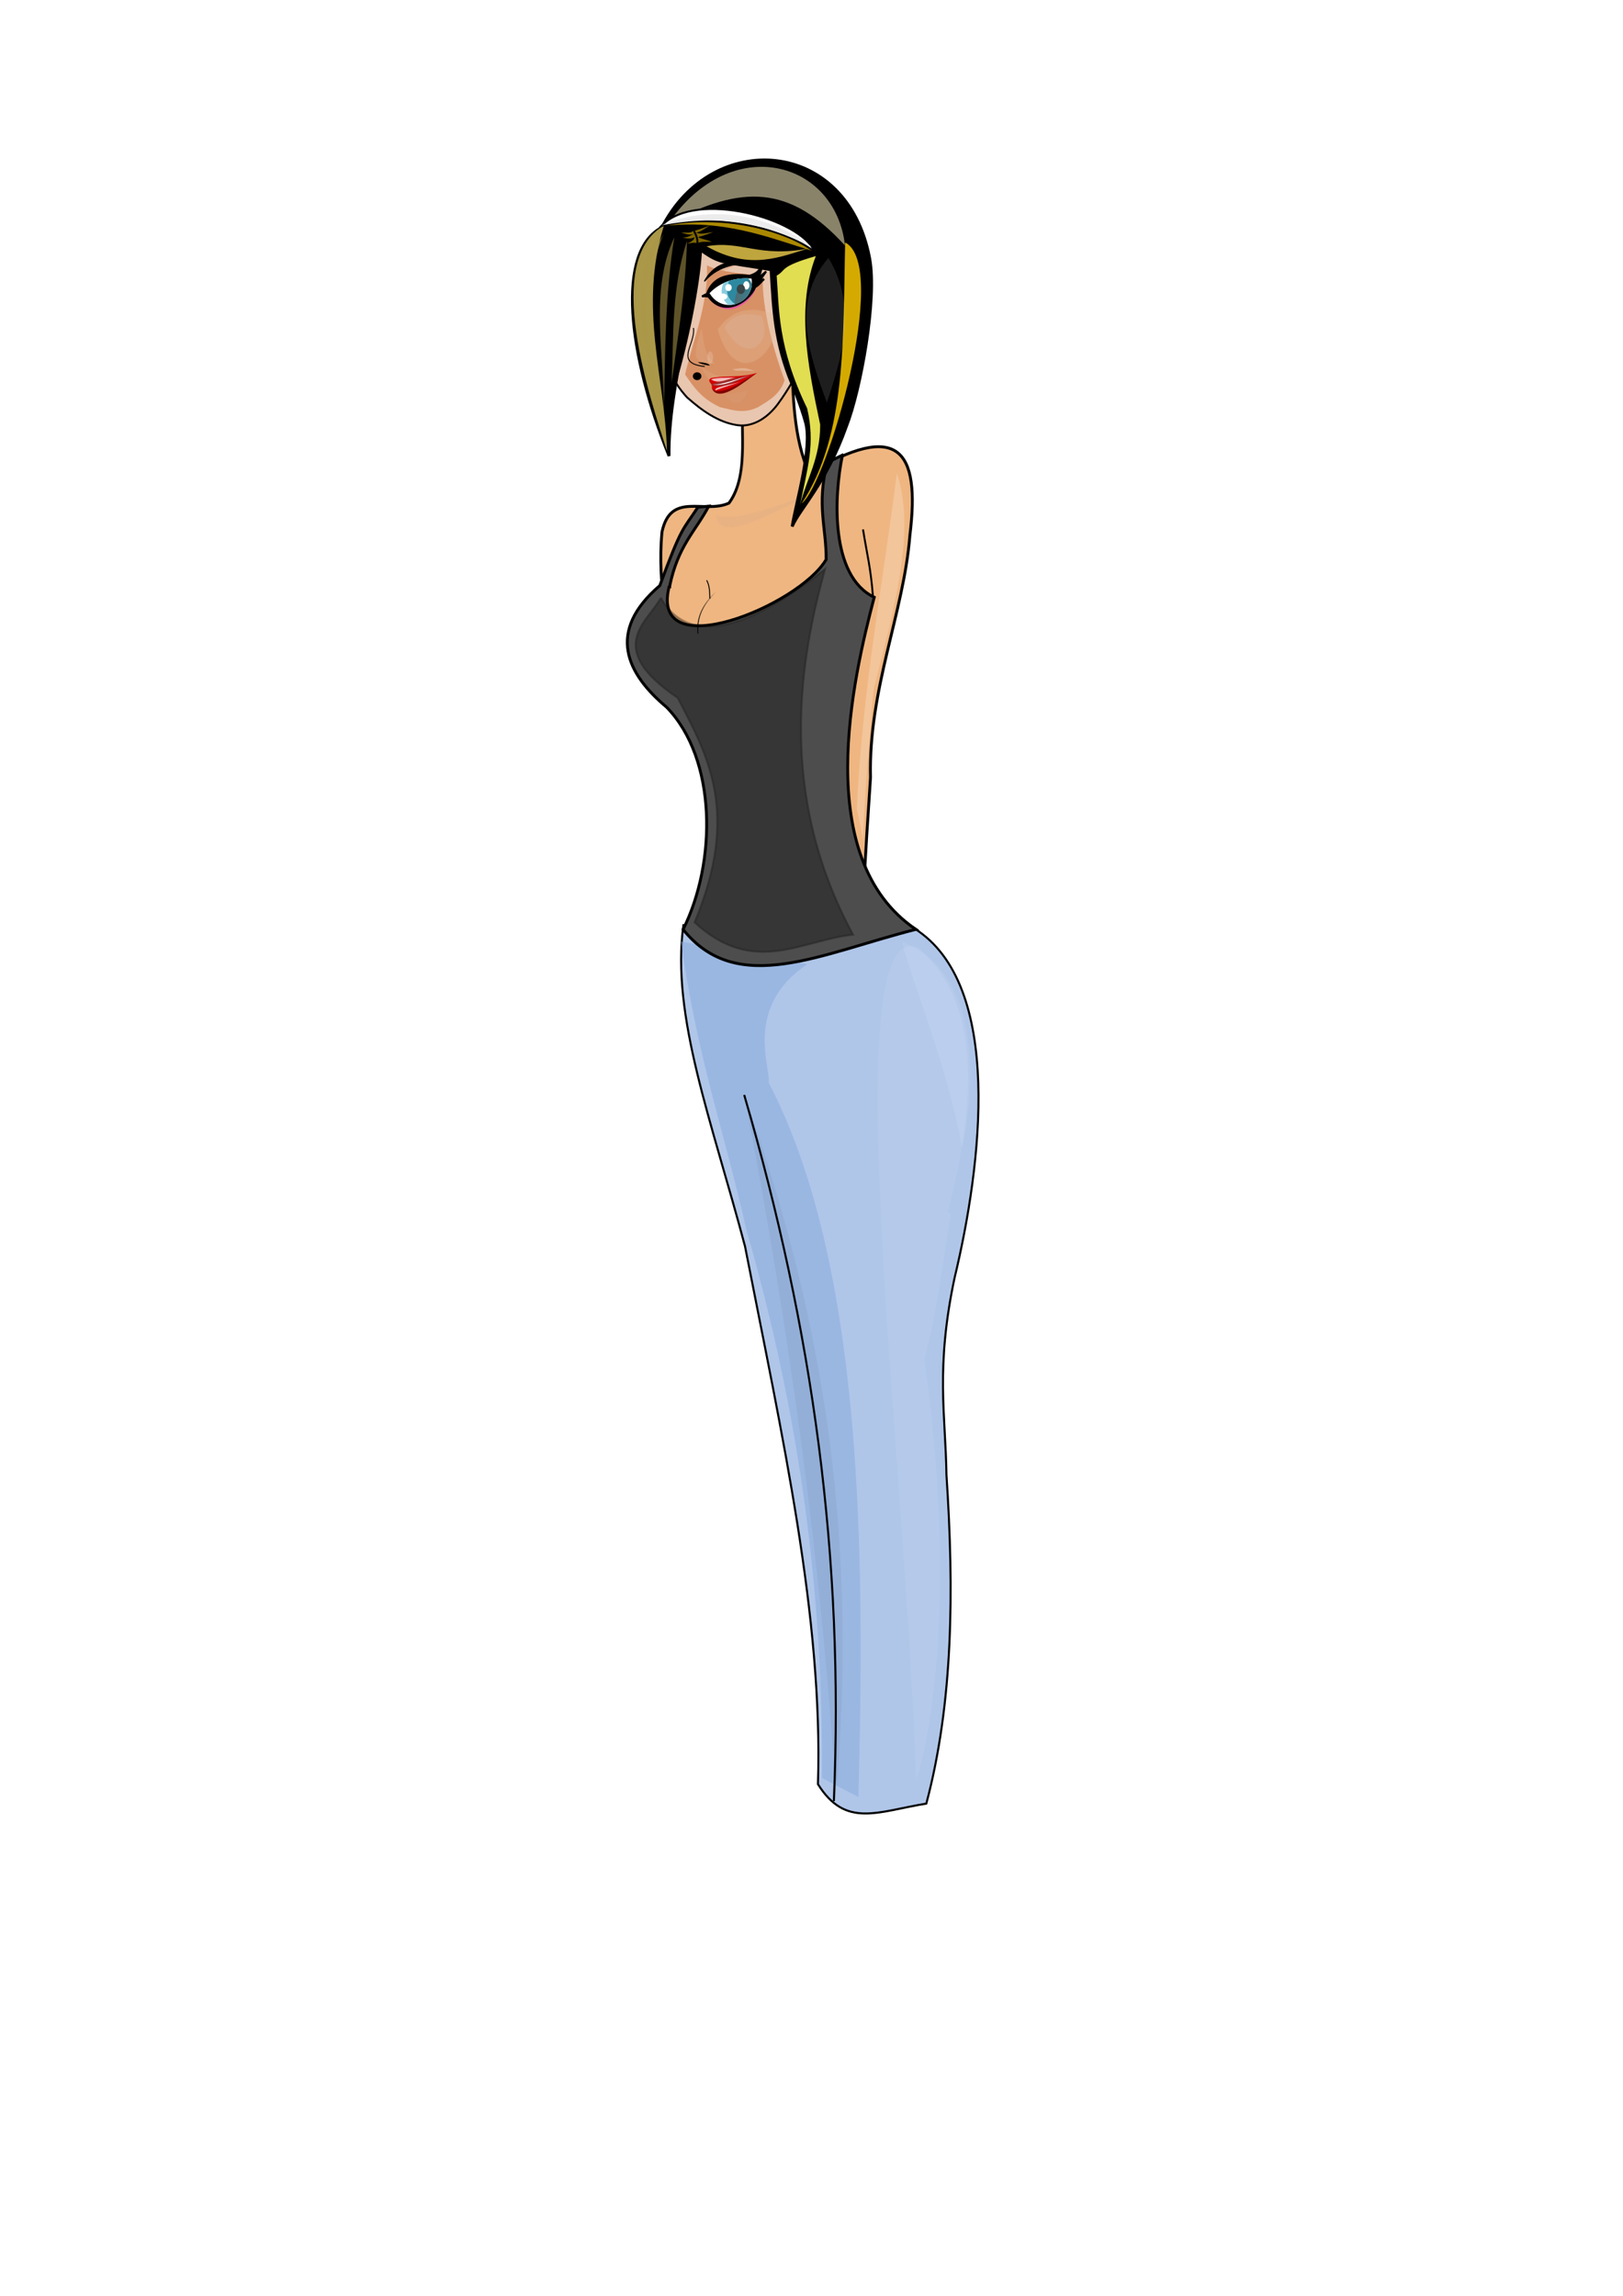 <?xml version="1.0"?><svg width="793.701" height="1122.52" xmlns="http://www.w3.org/2000/svg" xmlns:xlink="http://www.w3.org/1999/xlink">
 <defs>
  <linearGradient id="linearGradient3627">
   <stop stop-color="#000000" id="stop3629" offset="0"/>
   <stop stop-color="#000000" stop-opacity="0" id="stop3631" offset="1"/>
  </linearGradient>
  <linearGradient id="linearGradient3619">
   <stop stop-color="#000000" id="stop3621" offset="0"/>
   <stop stop-color="#000000" stop-opacity="0" id="stop3623" offset="1"/>
  </linearGradient>
  <linearGradient id="linearGradient3202">
   <stop stop-color="#53676c" id="stop3204" offset="0"/>
   <stop stop-color="#53676c" stop-opacity="0" id="stop3206" offset="1"/>
  </linearGradient>
  <filter id="filter4160">
   <feGaussianBlur id="feGaussianBlur4162" stdDeviation="0.745"/>
  </filter>
  <linearGradient y2="0.642" x2="1" y1="0.5" x1="0" id="linearGradient3208" xlink:href="#linearGradient3202"/>
  <filter id="filter3361">
   <feGaussianBlur id="feGaussianBlur3363" stdDeviation="5.292"/>
  </filter>
  <filter height="1.128" y="-0.064" width="1.345" x="-0.173" id="filter3457">
   <feGaussianBlur id="feGaussianBlur3459" stdDeviation="1.152"/>
  </filter>
  <filter height="1.427" y="-0.214" width="1.245" x="-0.122" id="filter3517">
   <feGaussianBlur id="feGaussianBlur3519" stdDeviation="2.808"/>
  </filter>
  <filter height="1.104" y="-0.052" width="1.215" x="-0.107" id="filter3541">
   <feGaussianBlur id="feGaussianBlur3543" stdDeviation="2.534"/>
  </filter>
  <filter id="filter3565">
   <feGaussianBlur id="feGaussianBlur3567" stdDeviation="1.466"/>
  </filter>
  <filter id="filter3609">
   <feGaussianBlur id="feGaussianBlur3611" stdDeviation="1.432"/>
  </filter>
  <filter id="filter3649">
   <feGaussianBlur id="feGaussianBlur3651" stdDeviation="0.442"/>
  </filter>
  <filter height="1.139" y="-0.07" width="1.245" x="-0.122" id="filter3685">
   <feGaussianBlur id="feGaussianBlur3687" stdDeviation="1.067"/>
  </filter>
  <filter height="1.184" y="-0.092" width="1.231" x="-0.116" id="filter3757">
   <feGaussianBlur id="feGaussianBlur3759" stdDeviation="0.634"/>
  </filter>
  <filter height="1.173" y="-0.086" width="1.253" x="-0.127" id="filter3797">
   <feGaussianBlur id="feGaussianBlur3799" stdDeviation="5.463"/>
  </filter>
  <filter height="1.055" y="-0.027" width="1.314" x="-0.157" id="filter3837">
   <feGaussianBlur id="feGaussianBlur3839" stdDeviation="2.961"/>
  </filter>
  <filter height="1.074" y="-0.037" width="1.333" x="-0.167" id="filter3857">
   <feGaussianBlur id="feGaussianBlur3859" stdDeviation="4.199"/>
  </filter>
  <filter height="1.217" y="-0.109" width="1.084" x="-0.042" id="filter3881">
   <feGaussianBlur id="feGaussianBlur3883" stdDeviation="3.223"/>
  </filter>
  <filter id="filter3921">
   <feGaussianBlur id="feGaussianBlur3923" stdDeviation="1.233"/>
  </filter>
  <filter height="1.579" y="-0.29" width="1.086" x="-0.043" id="filter3961">
   <feGaussianBlur id="feGaussianBlur3963" stdDeviation="1.901"/>
  </filter>
  <filter height="1.773" y="-0.386" width="1.121" x="-0.061" id="filter3295">
   <feGaussianBlur id="feGaussianBlur3297" stdDeviation="0.667"/>
  </filter>
  <filter height="1.337" y="-0.168" width="1.118" x="-0.059" id="filter3319">
   <feGaussianBlur id="feGaussianBlur3321" stdDeviation="0.652"/>
  </filter>
  <filter id="filter3383">
   <feGaussianBlur id="feGaussianBlur3385" stdDeviation="0.433"/>
  </filter>
  <filter id="filter3411">
   <feGaussianBlur id="feGaussianBlur3413" stdDeviation="0.314"/>
  </filter>
  <filter id="filter3423">
   <feGaussianBlur id="feGaussianBlur3425" stdDeviation="0.311"/>
  </filter>
  <filter height="1.255" y="-0.127" width="1.088" x="-0.044" id="filter3456">
   <feGaussianBlur id="feGaussianBlur3458" stdDeviation="0.272"/>
  </filter>
  <filter id="filter3476">
   <feGaussianBlur id="feGaussianBlur3478" stdDeviation="0.067"/>
  </filter>
  <filter id="filter3512">
   <feGaussianBlur id="feGaussianBlur3514" stdDeviation="0.323"/>
  </filter>
  <filter height="1.458" y="-0.229" width="1.059" x="-0.03" id="filter3532">
   <feGaussianBlur id="feGaussianBlur3534" stdDeviation="0.289"/>
  </filter>
  <filter id="filter3548">
   <feGaussianBlur id="feGaussianBlur3550" stdDeviation="0.809"/>
  </filter>
  <filter id="filter3568">
   <feGaussianBlur id="feGaussianBlur3570" stdDeviation="0.811"/>
  </filter>
  <filter height="1.044" y="-0.022" width="1.343" x="-0.172" id="filter3340">
   <feGaussianBlur id="feGaussianBlur3342" stdDeviation="3.534"/>
  </filter>
  <filter height="1.069" y="-0.034" width="1.564" x="-0.282" id="filter3372">
   <feGaussianBlur id="feGaussianBlur3374" stdDeviation="5.173"/>
  </filter>
  <filter height="1.083" y="-0.042" width="1.433" x="-0.217" id="filter3426">
   <feGaussianBlur id="feGaussianBlur3428" stdDeviation="1.706"/>
  </filter>
  <filter height="1.117" y="-0.058" width="1.241" x="-0.12" id="filter3507">
   <feGaussianBlur id="feGaussianBlur3509" stdDeviation="1.333"/>
  </filter>
  <filter height="1.332" y="-0.166" width="1.193" x="-0.097" id="filter3542">
   <feGaussianBlur id="feGaussianBlur3544" stdDeviation="2.473"/>
  </filter>
  <filter height="1.128" y="-0.064" width="1.667" x="-0.334" id="filter3590">
   <feGaussianBlur id="feGaussianBlur3592" stdDeviation="4.011"/>
  </filter>
  <filter height="1.471" y="-0.235" width="1.181" x="-0.091" id="filter3328">
   <feGaussianBlur id="feGaussianBlur3330" stdDeviation="3.292"/>
  </filter>
  <filter height="1.254" y="-0.127" width="1.59" x="-0.295" id="filter3428">
   <feGaussianBlur id="feGaussianBlur3430" stdDeviation="4.308"/>
  </filter>
  <filter height="1.312" y="-0.156" width="1.601" x="-0.3" id="filter3483">
   <feGaussianBlur id="feGaussianBlur3485" stdDeviation="3.681"/>
  </filter>
  <filter height="1.216" y="-0.108" width="1.126" x="-0.063" id="filter3555">
   <feGaussianBlur id="feGaussianBlur3557" stdDeviation="0.865"/>
  </filter>
  <linearGradient y2="0.067" x2="0.67" y1="0.755" x1="0.045" id="linearGradient3625" xlink:href="#linearGradient3619"/>
  <linearGradient y2="-Infinity" x2="-Infinity" y1="Infinity" x1="Infinity" id="linearGradient3633" xlink:href="#linearGradient3627"/>
  <filter id="filter3660">
   <feGaussianBlur id="feGaussianBlur3662" stdDeviation="0.766"/>
  </filter>
  <filter id="filter3688">
   <feGaussianBlur id="feGaussianBlur3690" stdDeviation="1.712"/>
  </filter>
  <filter height="1.3" y="-0.15" width="1.204" x="-0.102" id="filter3728">
   <feGaussianBlur id="feGaussianBlur3730" stdDeviation="3.003"/>
  </filter>
  <filter id="filter3347">
   <feGaussianBlur id="feGaussianBlur3349" stdDeviation="7.919"/>
  </filter>
  <linearGradient y2="Infinity" x2="0.649" y1="Infinity" x1="-0.016" id="linearGradient2556" xlink:href="#linearGradient3619"/>
  <linearGradient y2="Infinity" x2="Infinity" y1="Infinity" x1="-Infinity" id="linearGradient2558" xlink:href="#linearGradient3619"/>
  <filter height="1.053" y="-0.027" width="1.491" x="-0.246" id="filter3418">
   <feGaussianBlur id="feGaussianBlur3420" stdDeviation="4.519"/>
  </filter>
  <filter height="1.049" y="-0.025" width="1.279" x="-0.14" id="filter3445">
   <feGaussianBlur id="feGaussianBlur3447" stdDeviation="4.434"/>
  </filter>
  <filter id="filter3492">
   <feGaussianBlur id="feGaussianBlur3494" stdDeviation="1.892"/>
  </filter>
  <filter height="1.081" y="-0.041" width="1.241" x="-0.12" id="filter3378">
   <feGaussianBlur id="feGaussianBlur3380" stdDeviation="1.632"/>
  </filter>
 </defs>
 <g>
  <title>Layer 1</title>
  <g display="inline" id="layer3">
   <path fill="#efb681" fill-rule="evenodd" stroke="#000000" stroke-width="1.41" stroke-miterlimit="4" id="path2446" d="m387.529,176.246l-23.39,18.068c-3.288,11.918 3.254,36.895 -7.65,51.672c-12.124,5.483 -28.495,-5.838 -32.76,14.131c-2.55,27.411 4.244,47.291 3.358,70.506l51.941,85.416l42.418,32.204c1.361,-18.817 1.109,-21.461 4.262,-68.047c-1.035,-43.501 16.232,-80.255 19.25,-118.351c5.203,-42.328 -5.704,-56.251 -49.205,-30.41c-7.671,-16.64 -8.288,-40.024 -8.225,-55.189z"/>
   <path opacity="0.573" fill="#efb681" fill-rule="evenodd" stroke-width="1px" filter="url(#filter3428)" id="path3332" d="m367.329,208.143c0.66,11.166 1.859,22.332 6.381,33.497c-3.305,1.595 -6.607,3.191 -16.483,4.786c5.079,-7.034 6.972,-19.376 6.38,-37.751l3.722,-0.532z"/>
   <path fill="#efb681" fill-rule="evenodd" stroke-width="1px" filter="url(#filter3361)" id="path2464" d="m406.061,225.209l-6.196,9.398c0.437,12.586 -4.225,0.602 -0.211,37.718c-17.311,11.589 -32.994,24.207 -52.548,28.285c3.98,-9.692 10.546,-11.351 15.168,-18.824c-5.18,-0.6 -9.872,1.674 -14.346,5.315c-1.042,-2.27 0.05,-4.149 -3.729,-5.051c-0.097,2.986 0.878,5.895 -0.294,8.59c-1.423,3.272 -3.338,6.604 -4.229,10.22c-17.248,-14.327 1.646,-35.937 11.826,-51.954l-9.359,-0.188l-17.665,40.791l12.217,18.223l2.526,-4.097c-0.09,1.187 -0.041,2.409 0.191,3.671l-0.265,5.051l5.316,-1.336c0.488,-3.448 1.185,-6.267 2.012,-8.663l4.317,7.253l56.958,-32.7l-1.689,-51.702z"/>
   <path opacity="0.296" fill="#efb681" fill-rule="evenodd" stroke-width="1px" filter="url(#filter3541)" id="path2452" d="m388.863,208.409c-3.89,16.979 -16.794,39.744 -25.787,22.597c1.456,-13.277 -0.337,-23.008 -0.798,-34.295l23.661,-14.622c2.068,6.586 2.143,17.16 2.924,26.32z"/>
   <path opacity="0.742" fill="#efb681" fill-rule="evenodd" stroke-width="1px" filter="url(#filter3372)" d="m426.929,291.947c-1.128,-14.711 -2.871,-20.409 -4.887,-33.085l9.023,-13.535l-1.504,66.171l-9.399,104.144l-9.775,-10.151l16.542,-113.544z" id="path3346"/>
   <path fill="#efb681" fill-rule="evenodd" stroke="url(#linearGradient3633)" stroke-width="0.94" stroke-miterlimit="4" id="path3231" d="m426.929,291.947c-1.128,-14.711 -2.871,-20.409 -4.887,-33.085"/>
   <path opacity="0.411" fill="#efb681" fill-rule="evenodd" stroke-width="1px" filter="url(#filter3728)" id="path3235" d="m352.111,296.459c5.607,-7.549 10.001,-11.455 14.663,-16.167c14.514,-14.141 -8.441,0.292 0.594,-4.374c3.173,2.677 3.996,1.261 17.969,3.346c-12.719,8.888 -10.412,10.159 -33.226,17.195z"/>
   <path opacity="0.281" fill="#efb681" fill-rule="evenodd" stroke-width="1px" filter="url(#filter3457)" id="path3237" d="m337.824,275.029c6.699,9.203 4.206,15.064 0,20.302c-5.043,-7.328 -3.952,-13.974 0,-20.302z"/>
   <path opacity="0.569" fill="#efb681" fill-rule="evenodd" stroke-width="1px" filter="url(#filter3517)" d="m436.99,223.853a9.685,5.098 0 1 1 -19.37,1.967a9.685,5.098 0 1 1 19.37,-1.967z" id="path3239"/>
   <path opacity="0.494" fill="#efb681" fill-rule="evenodd" stroke-width="1px" filter="url(#filter3426)" id="path3376" d="m421.666,281.796c-1.474,-10.989 -5.86,-40.679 -4.109,-46.244c-4.541,13.176 -2.231,31.089 4.109,46.244z"/>
   <path fill="#efb681" fill-rule="evenodd" stroke-width="1px" filter="url(#filter3507)" id="path3481" d="m325.059,275.404l13.026,-26.32l-2.658,0c-10.608,2.625 -10.698,13.124 -10.9,22.332l0.532,3.988z"/>
   <path opacity="0.202" fill="#efb681" fill-rule="evenodd" stroke-width="1px" filter="url(#filter3542)" id="path3511" d="m350.607,262.622c-6.218,28.79 25.096,0.554 31.544,-7.326c-11.191,0.228 -25.311,4.122 -31.544,7.326z"/>
   <path opacity="0.265" fill="#efb681" fill-rule="evenodd" stroke-width="1px" filter="url(#filter3483)" id="path3432" d="m351.715,275.388l19.51,-22.119l3.743,0.35l-14.485,21.682l-8.768,0.087z"/>
  </g>
  <path fill="#e9c6af" fill-rule="evenodd" stroke="#000000" stroke-width="0.94" stroke-miterlimit="4" id="path2385" d="m405.945,153.709c-9.265,14.141 -15.426,30.146 -25.499,43.769c-4.561,6.2 -11.792,11.577 -19.895,10.389c-9.483,-1.383 -17.545,-7.376 -24.547,-13.564c-7.266,-7.843 -12.111,-18.335 -11.219,-29.204c0.743,-11.249 3.584,-22.662 0.945,-33.877c6.49,-9.608 17.346,-15.191 28.498,-17.382c5.884,-1.213 11.927,-2.496 17.717,-3.638c13.124,7.007 26.248,14.014 39.371,21.02c-1.79,7.496 -3.58,14.991 -5.37,22.487z"/>
  <path fill="#d89165" fill-rule="evenodd" stroke-width="1px" filter="url(#filter3797)" id="path2423" d="m335.004,183.103c4.257,-17.671 11.439,-34.811 10.715,-53.388c6.623,3.452 17.294,4.012 27.258,5.076c-0.398,17.412 5.92,38.133 10.716,51.132c-2.305,7.079 -7.756,9.962 -12.972,13.159c-7.255,3.507 -12.789,1.276 -18.61,0c-9.4,-4.318 -13.046,-10.205 -17.107,-15.979z"/>
  <path opacity="0.569" fill="#e2bc98" fill-rule="evenodd" stroke-width="1px" filter="url(#filter3565)" id="path3717" d="m350.983,161.109c9.761,33.942 33.921,7.041 27.258,-7.519c-11.275,-4.303 -20.494,-2.212 -27.258,7.519z"/>
  <path fill="none" fill-rule="evenodd" stroke="#000000" stroke-width="0.47" stroke-miterlimit="4" id="path2387" d="m339.152,160.341c0.996,8.337 -9.714,17.206 5.474,18.864"/>
  <path opacity="0.372" fill="#ff00ff" fill-rule="evenodd" stroke-width="1px" id="path3452" d="m345.662,143.807l23.927,-3.19c0.902,2.438 -12.596,20.383 -24.458,3.323"/>
  <path fill="#000000" fill-rule="evenodd" stroke="#000000" stroke-width="1px" filter="url(#filter3548)" id="path2389" d="m372.715,130.014c-1.831,2.28 -1.839,3.442 -6.212,4.875c-9.462,-1.185 -17.563,-0.147 -20.807,8.884c0.013,0.021 0.031,0.037 0.044,0.058c-0.803,0.187 -1.605,0.601 -2.408,1.102c1.654,-0.25 2.418,-0.046 3.216,0.132c7.312,10.147 19.59,2.674 22.76,-4.728c1.792,-0.909 2.918,-2.593 4.361,-3.906c-1.25,0.68 -2.62,1.694 -3.803,2.202c0.032,-0.137 0.049,-0.274 0.073,-0.411c2.266,-1.316 3.235,-3.596 4.728,-5.492c-1.545,1.22 -3.207,3.004 -4.625,3.583c-0.003,-0.029 -0.011,-0.059 -0.015,-0.088c1.834,-1.351 2.055,-4.06 2.688,-6.211z"/>
  <path fill="#ffffff" fill-rule="evenodd" stroke-width="1px" id="path2391" d="m346.984,143.327c6.57,11.143 22.524,4.75 20.529,-7.12c-7.678,-0.691 -15.065,1.484 -20.529,7.12z"/>
  <path fill="#87cdde" fill-rule="evenodd" stroke-width="0.935px" id="path2393" d="m364.648,136.091c-3.806,0.017 -7.487,0.76 -10.837,2.335c-0.581,1.16 -0.91,2.485 -0.91,3.891c0,2.8 1.309,5.275 3.304,6.769c5.578,0.171 11.079,-3.961 11.453,-10.191c-0.459,-1.076 -1.13,-2.021 -1.953,-2.79c-0.354,-0.011 -0.706,-0.016 -1.057,-0.015z"/>
  <path opacity="0.617" fill="#deaa87" fill-rule="evenodd" stroke-width="1px" filter="url(#filter3685)" id="path3319" d="m340.212,173.848c0.137,-5.709 1.672,-9.089 2.792,-13.16c1.626,5.851 0.289,12.071 7.045,17.281c-3.58,-0.591 -7.89,0.715 -9.837,-4.121z"/>
  <path opacity="0.376" fill="#e9c6af" fill-rule="evenodd" stroke-width="1px" filter="url(#filter3512)" id="path3213" d="m346.593,185.944c-0.398,-1.894 -2.404,-2.678 -3.434,-6.497c4.239,3.071 8.63,4.816 10.213,5.301l-6.779,1.196z"/>
  <path fill="#800000" fill-rule="evenodd" stroke-width="1px" filter="url(#filter3383)" id="path3480" d="m348.163,190.059c3.671,7.481 17.178,-4.383 21.901,-7.613l-21.901,7.613z"/>
  <path fill="#d40000" fill-rule="evenodd" stroke-width="1px" filter="url(#filter3411)" id="path2418" d="m347.659,184.873c-0.872,0.816 -1.474,0.938 0.325,3.19c0.514,1.329 -0.626,2.323 2.108,3.193c7.004,0.428 13.48,-5.49 20.235,-8.915c-9.743,2.616 -13.975,0.984 -22.668,2.532z"/>
  <path fill="#a02c2c" fill-rule="evenodd" stroke-width="1px" filter="url(#filter3423)" id="path3470" d="m347.922,188.138c1.851,-1.895 13.36,-3.18 20.869,-5.185c-6.613,1.736 -13.373,7.979 -20.869,5.185z"/>
  <path opacity="0.858" fill="#ffffff" fill-rule="evenodd" stroke-width="1px" filter="url(#filter3295)" id="path3517" d="m347.817,185.559c3.702,2.543 8.111,-0.524 12.185,-0.927c-5.235,-0.072 -10.202,-0.002 -12.422,0.895"/>
  <path opacity="0.854" fill="#ffffff" fill-rule="evenodd" stroke-width="1px" filter="url(#filter3319)" id="path3553" d="m350.091,190.875c-2.111,-1.577 8.386,-2.771 12.198,-4.365c-2.555,1.26 -8.925,2.89 -12.198,4.365z"/>
  <path opacity="0.415" fill="#ddcece" fill-rule="evenodd" stroke-width="1px" filter="url(#filter3609)" id="path3659" d="m354.302,160.024c4.644,-7.788 12.057,-6.751 18.078,-5.583c6.285,14.362 -8.47,24.693 -18.078,5.583z"/>
  <path fill="#2c89a0" fill-rule="evenodd" stroke-width="1px" filter="url(#filter3660)" id="path3879" d="m364.653,136.078c-2.831,0.013 -5.6,0.443 -8.208,1.307c-0.647,3.26 -2.495,7.152 2.981,11.336c4.229,-1.127 7.793,-4.61 8.208,-9.81c-0.401,-1.054 -0.646,-1.864 -1.938,-2.818c-0.349,-0.011 -0.696,-0.016 -1.043,-0.015z"/>
  <path fill="#ffffff" fill-rule="evenodd" stroke-width="1px" d="m355.698,145.036a2.127,1.495 0 1 1 -4.254,0a2.127,1.495 0 1 1 4.254,0z" id="path3884"/>
  <path fill="#ffffff" fill-rule="evenodd" stroke-width="1px" d="m357.825,140.616a1.562,1.728 0 1 1 -3.124,0a1.562,1.728 0 1 1 3.124,0z" id="path3886"/>
  <path opacity="0.581" fill="#d38d5f" fill-rule="evenodd" stroke-width="1px" filter="url(#filter4160)" id="path4126" d="m344.591,137.893c7.205,-5.377 13.651,-7.285 20.115,-9.869c-6.811,2.767 -14.638,-0.011 -20.115,9.869z"/>
  <path fill="#000000" fill-rule="evenodd" stroke="#000000" stroke-width="0.5" stroke-miterlimit="4" filter="url(#filter3568)" id="path3890" d="m344.447,137.574c5.991,-10.951 15.356,-9.642 24.188,-10.267c-8.079,2.445 -16.219,1.429 -24.188,10.267z"/>
  <path opacity="0.261" fill="#cccccc" fill-rule="evenodd" stroke-width="1px" filter="url(#filter3649)" id="path3892" d="m354.292,193.448c2.364,-1.294 7.402,-1.018 11.601,-2.639c-2.127,4.79 -4.678,9.776 -11.601,2.639z"/>
  <path opacity="0.407" fill="#ffffff" fill-rule="evenodd" stroke-width="1px" filter="url(#filter3757)" d="m348.649,173.94a1.332,2.836 0 1 1 -2.664,1.784a1.332,2.836 0 1 1 2.664,-1.784z" id="path3981"/>
  <path fill="#000000" fill-rule="evenodd" stroke-width="1px" filter="url(#filter3688)" id="path4095" d="m330.116,189.119c6.586,-21.285 12.06,-49.034 13.137,-65.598c8.699,6.091 9.63,5.002 33.154,8.959c1.164,18.974 1.698,35.013 10.206,55.465c3.425,-4.011 3.808,-6.78 5.727,-10.293l-6.956,-53.576l-45.116,-7.896l-12.783,66.923c1.536,2.438 -1.21,3.117 2.631,6.016z"/>
  <path fill="#000000" fill-rule="evenodd" stroke="#000000" stroke-width="0.235" stroke-miterlimit="4" id="path3489" d="m341.584,177.182c3.352,0.297 5.012,0.705 5.358,1.504c-2.743,-0.457 -4.564,-1.06 -5.358,-1.504z"/>
  <path fill="url(#linearGradient3208)" fill-rule="evenodd" stroke-width="1px" id="path2429" d="m359.487,148.62c-0.303,-3.74 0.486,-7.66 6.845,-11.925c3.28,2.277 0.032,10.914 -6.845,11.925z"/>
  <path fill="#ffffff" fill-rule="evenodd" stroke-width="1px" d="m366.508,139.524a1.504,2.021 0 1 1 -3.008,0a1.504,2.021 0 1 1 3.008,0z" id="path3483"/>
  <path fill="#374548" fill-rule="evenodd" stroke-width="1px" d="m364.338,141.381a2.027,2.359 0 1 1 -4.054,0a2.027,2.359 0 1 1 4.054,0z" id="path3888"/>
  <path opacity="0.514" fill="#ffffff" fill-rule="evenodd" stroke-width="1px" filter="url(#filter3532)" id="path3211" d="m358.157,180.494c2.454,1.274 1.286,0.476 11.033,0.931c-5.145,-1.753 -5.178,-1.66 -11.033,-0.931z"/>
  <path opacity="0.407" fill="#d38d5f" fill-rule="evenodd" stroke-width="1px" filter="url(#filter3456)" id="path3217" d="m343.735,179.431c2.311,-0.257 3.172,-1.806 6.58,-1.928c1,1.208 0.496,3.381 -6.58,1.928z"/>
  <path fill="#ffffff" fill-rule="evenodd" stroke-width="1px" id="path3369" d="m348.118,188.036c4.466,0.502 14.858,-3.657 19.662,-4.753c-7.358,1.921 -12.569,5.699 -19.662,4.753z"/>
  <g display="inline" id="layer5">
   <path fill="#afc6e9" fill-rule="evenodd" stroke="#000000" stroke-width="1px" id="path2561" d="m364.349,609.448c-16.25,-61.339 -36.236,-112.803 -30.142,-157.086l112.793,1.5c44.118,27.57 32.98,116.288 19.814,170.935c-9.376,44.215 -4.388,66.884 -3.964,96.4c3.789,56.698 3.238,111.468 -9.849,160.665c-23.799,3.832 -39.406,12.181 -53,-9.5c2.576,-81.569 -17.508,-170.044 -35.651,-262.914z"/>
   <path opacity="0.719" fill="#87aade" fill-rule="evenodd" stroke-width="1px" filter="url(#filter3445)" d="m419.794,878.657c3.189,-118.876 2.435,-260.299 -43.855,-349.311c0.962,-7.746 -12.192,-36.967 18.802,-57.883l-61.74,-11.1c8.08,57.447 21.407,93.537 32,141c26.417,91.649 37.596,178.711 37,268l17.794,9.294z" id="path3422"/>
   <path opacity="0.206" fill="#000000" fill-rule="evenodd" stroke-width="1px" filter="url(#filter3492)" d="m363.938,535.346c41.524,115.111 55.254,224.25 44.855,343.311c-6.939,-114.437 -22.844,-228.874 -44.855,-343.311z" id="path3449"/>
   <path fill="none" fill-rule="evenodd" stroke="#000000" stroke-width="1px" id="path2560" d="m363.938,535.346c33.652,115.111 48.896,226.25 43.855,345.311"/>
   <path opacity="0.285" fill="#ffffff" fill-rule="evenodd" stroke-width="1px" filter="url(#filter3418)" id="path2565" d="m449,463.375c-41.319,-16.702 -5.602,253.945 -1,407c3.918,-11.137 21.616,-79.526 4,-206c5.968,-20.667 9.414,-50.333 13,-71c-0.531,-0.227 -1.046,-0.461 -1.562,-0.656c14.816,-57.387 15.566,-102.895 -14.438,-129.344z"/>
   <path opacity="0.281" fill="#ffffff" fill-rule="evenodd" stroke-width="1px" filter="url(#filter3378)" id="path2570" d="m441,460.362c47.154,18.271 31.142,94.29 29.5,100.5c-7.313,-40.054 -23.855,-79.126 -29.5,-100.5z"/>
  </g>
  <g display="inline" id="layer4">
   <path fill="#4d4d4d" fill-rule="evenodd" stroke="#000000" stroke-width="1.41" stroke-miterlimit="4" id="path2451" d="m411.994,222.492l-7.445,3.73c-5.3,20.897 -0.426,31.627 -0.529,47.326c-13.27,22.695 -86.309,52.534 -76.84,13.465l0.294,-0.059c-0.007,-0.04 -0.023,-0.077 -0.029,-0.117c4.073,-20.038 12.556,-26.87 19.148,-39.353l-5.316,0.543c-7.432,11.361 -7.806,8.937 -18.604,38.281c-26.313,22.508 -16.248,43.104 3.333,59.484c24.654,25.406 24.486,75.717 8.047,108.66c26.484,33.071 67.242,11.764 113.843,-0.044c-51.383,-34.759 -30.745,-122.905 -20.366,-162.388c-21.574,-10.267 -19.741,-49.35 -15.535,-69.528z"/>
   <g stroke="url(#linearGradient3625)" transform="matrix(0.47,0,0,0.47,199.842,24.173)" id="g3615">
    <path fill="none" fill-rule="evenodd" stroke="url(#linearGradient2556)" stroke-width="1px" d="m331.551,554.47c-18.772,14.047 -32.755,30.147 -30.552,53.184" id="path2457"/>
    <path fill="none" fill-rule="evenodd" stroke="url(#linearGradient2558)" stroke-width="1px" d="m310.051,552.207c3.151,5.403 3.167,12.372 3.395,19.237" id="path2459"/>
   </g>
   <path opacity="0.45" fill="#ffffff" fill-rule="evenodd" stroke-width="1px" filter="url(#filter3340)" id="path3281" d="m438.584,231.416c-6.605,52.679 -17.029,106.597 -19.551,164.3c1.408,6.103 2.506,12.029 3.008,15.415c1.27,-29.617 3.006,-49.761 5.264,-74.442c10.291,-39.235 20.657,-77.838 11.279,-105.272z"/>
   <path opacity="0.579" fill="#deaa87" fill-rule="evenodd" stroke-width="1px" filter="url(#filter3328)" id="path2532" d="m350.315,251.743c10.041,4.376 34.033,-6.919 47.853,-10.102c-12.137,3.724 -47.415,27.151 -47.853,10.102z"/>
   <path opacity="0.545" fill="#000000" fill-rule="evenodd" stroke="#000000" stroke-width="1px" filter="url(#filter3347)" id="path3490" d="m323.161,292.323c-6.048,11.659 -28.354,24.208 8.271,48.876c14.713,28.414 30.624,56.009 8.271,109.784c28.891,26.596 52.213,8.65 77.45,6.016c-37.585,-69.585 -25.674,-135.328 -13.725,-178.679c-11.582,8.744 -60.629,48.781 -80.268,14.003z"/>
  </g>
  <path fill="#000000" fill-rule="evenodd" stroke="#000000" stroke-width="1.41" stroke-miterlimit="4" id="path2421" d="m323.698,111.188c-22.472,11.65 -16.677,61.898 3.486,111.764c-0.536,-34.722 14.414,-78.079 14.104,-103.238c8.058,8.419 21.153,10.542 36.786,9.493c0.771,45.377 11.153,59.816 15.942,77.634c3.222,12.418 -4.772,38.757 -6.63,50.59c3.856,-8.857 16.593,-20.954 26.524,-48.915c6.899,-17.526 15.185,-62.342 11.344,-82.395c-11.169,-58.788 -76.913,-63.12 -101.556,-14.933z"/>
  <path fill="#806600" fill-rule="evenodd" stroke-width="1px" filter="url(#filter3555)" id="path3224" d="m338.75,113.101c-1.131,0.907 -3.431,0.646 -5.583,0.532c1.994,0.788 3.988,1.408 5.982,0.798c-1.438,0.743 -2.536,1.656 -5.317,1.728c1.905,0.41 3.811,0.839 5.716,-0.133c0.147,1.063 -1.259,2.127 -3.589,3.19c1.871,-0.311 4.193,-0.998 4.652,-0.133c1.988,-1.188 4.661,-0.847 7.444,-0.798c-2.563,-1.239 -6.052,-1.603 -6.646,-2.393c3.432,-0.798 4.881,-1.595 7.311,-2.393c-2.747,0.165 -5.494,1.358 -8.241,0.266c2.624,-0.557 4.613,-2.383 6.912,-3.589c-2.712,0.947 -4.038,1.662 -8.64,2.924z"/>
  <path fill="#000000" fill-rule="evenodd" stroke="#000000" stroke-width="1px" filter="url(#filter3476)" d="m342.524,183.949a1.598,1.41 0 1 1 -3.196,0a1.598,1.41 0 1 1 3.196,0z" id="path3466"/>
  <path fill="#000000" fill-rule="evenodd" stroke="#000000" stroke-width="0.94" stroke-miterlimit="4" id="path3485" d="m377.697,128.919c6.912,0.029 13.824,-3.853 20.737,-6.646c-3.676,4.649 -8.313,2.752 -19.141,11.033l-0.532,-4.519"/>
  <path fill="none" fill-rule="evenodd" stroke="#000000" stroke-width="0.94" stroke-miterlimit="4" id="path3487" d="m340.744,119.614c0.816,-1.796 -0.036,-4.147 -1.329,-6.646"/>
  <path fill="#aa9747" fill-rule="evenodd" stroke-width="1px" id="path3219" d="m324.665,110.353c-30.244,17.125 -6.21,85.833 1.504,110.16c-0.948,-36.226 -13.979,-69.766 -1.504,-110.16z"/>
  <g opacity="0.542" fill="#aa8800" filter="url(#filter3921)" transform="matrix(0.47 0 0 0.47 199.842 24.173)" id="g3216">
   <path fill="#ad994a" fill-rule="evenodd" stroke-width="1px" d="m262.047,189.009c-38.336,53.58 -13.751,133.173 -0.8,199.636c-16.245,-60.643 -48.364,-157.481 0.8,-199.636z" id="path3208"/>
   <path fill="#ad994a" fill-rule="evenodd" stroke-width="1px" d="m265.247,192.209c-26.704,62.818 -4.156,128.919 -2.4,193.634c-4.831,-64.603 -36.424,-129.977 2.4,-193.634z" id="path3210"/>
   <path fill="#ad994a" fill-rule="evenodd" stroke-width="1px" d="m276.449,195.41c-9.803,59.877 -9.549,121.355 -10.802,181.232c0.344,-60.11 -15.113,-125.857 10.802,-181.232z" id="path3212"/>
   <path fill="#ad994a" fill-rule="evenodd" stroke-width="1px" d="m289.652,199.01c-1.535,51.488 -9.418,99.168 -16.003,147.626c2.143,-49.209 -0.161,-98.417 16.003,-147.626z" id="path3214"/>
  </g>
  <path fill="#89836a" fill-rule="evenodd" stroke-width="1px" filter="url(#filter3881)" id="path3222" d="m326.921,109.225c35.963,-19.059 59.327,-18.827 86.318,10.858c-4.64,-41.654 -55.784,-55.675 -86.318,-10.858z"/>
  <path fill="#bfa53d" fill-rule="evenodd" stroke-width="1px" filter="url(#filter3961)" id="path3226" d="m345.529,120.412c17.151,-3.025 25.296,5.777 49.98,1.063c-13.377,3.75 -28.443,11.197 -49.98,-1.063z"/>
  <path fill="#e2de51" fill-rule="evenodd" stroke-width="1px" filter="url(#filter3837)" id="path3228" d="m379.824,134.768c4.891,-2.733 0.903,-4.301 19.141,-9.571c-9.374,24.362 -4.405,51.794 2.127,82.414c0.093,16.4 -6.741,26.773 -9.837,39.346c3.636,-18.399 7.552,-29.75 3.456,-47.322c-14.547,-29.927 -13.662,-49.224 -14.888,-64.868z"/>
  <path fill="#aa8800" fill-rule="evenodd" stroke-width="1px" id="path3238" d="m323.464,110.575c31.561,-8.457 54.592,-1.277 74.173,12.229c-22.593,-7.007 -43.897,-15.786 -74.173,-12.229z"/>
  <path fill="#ffffff" fill-rule="evenodd" stroke="#000000" stroke-width="0.94" stroke-miterlimit="4" id="path3232" d="m323.537,110.353c28.987,-6.408 61.261,2.126 74.818,12.783c-6.596,-16.032 -57.712,-30.63 -74.818,-12.783z"/>
  <path fill="#ececec" fill-rule="evenodd" stroke-width="1px" id="path3234" d="m323.537,110.165c30.528,-5.635 50.009,-1 73.315,10.527c-15.003,-12.256 -45.497,-22.849 -73.315,-10.527z"/>
  <path fill="#d4aa00" fill-rule="evenodd" stroke-width="1px" filter="url(#filter3857)" id="path3236" d="m413.322,118.551c-1.141,45.227 0.99,93.963 -21.268,127.609c12.47,-9.584 43.392,-115.942 21.268,-127.609z"/>
  <path opacity="0.34" fill="#ffffff" fill-rule="evenodd" stroke-width="1px" filter="url(#filter3590)" id="path3548" d="m405.123,126.144c-18.74,21.422 -8.979,48.337 -0.752,70.683c7.179,-21.556 15.219,-47.177 0.752,-70.683z"/>
 </g>
</svg>